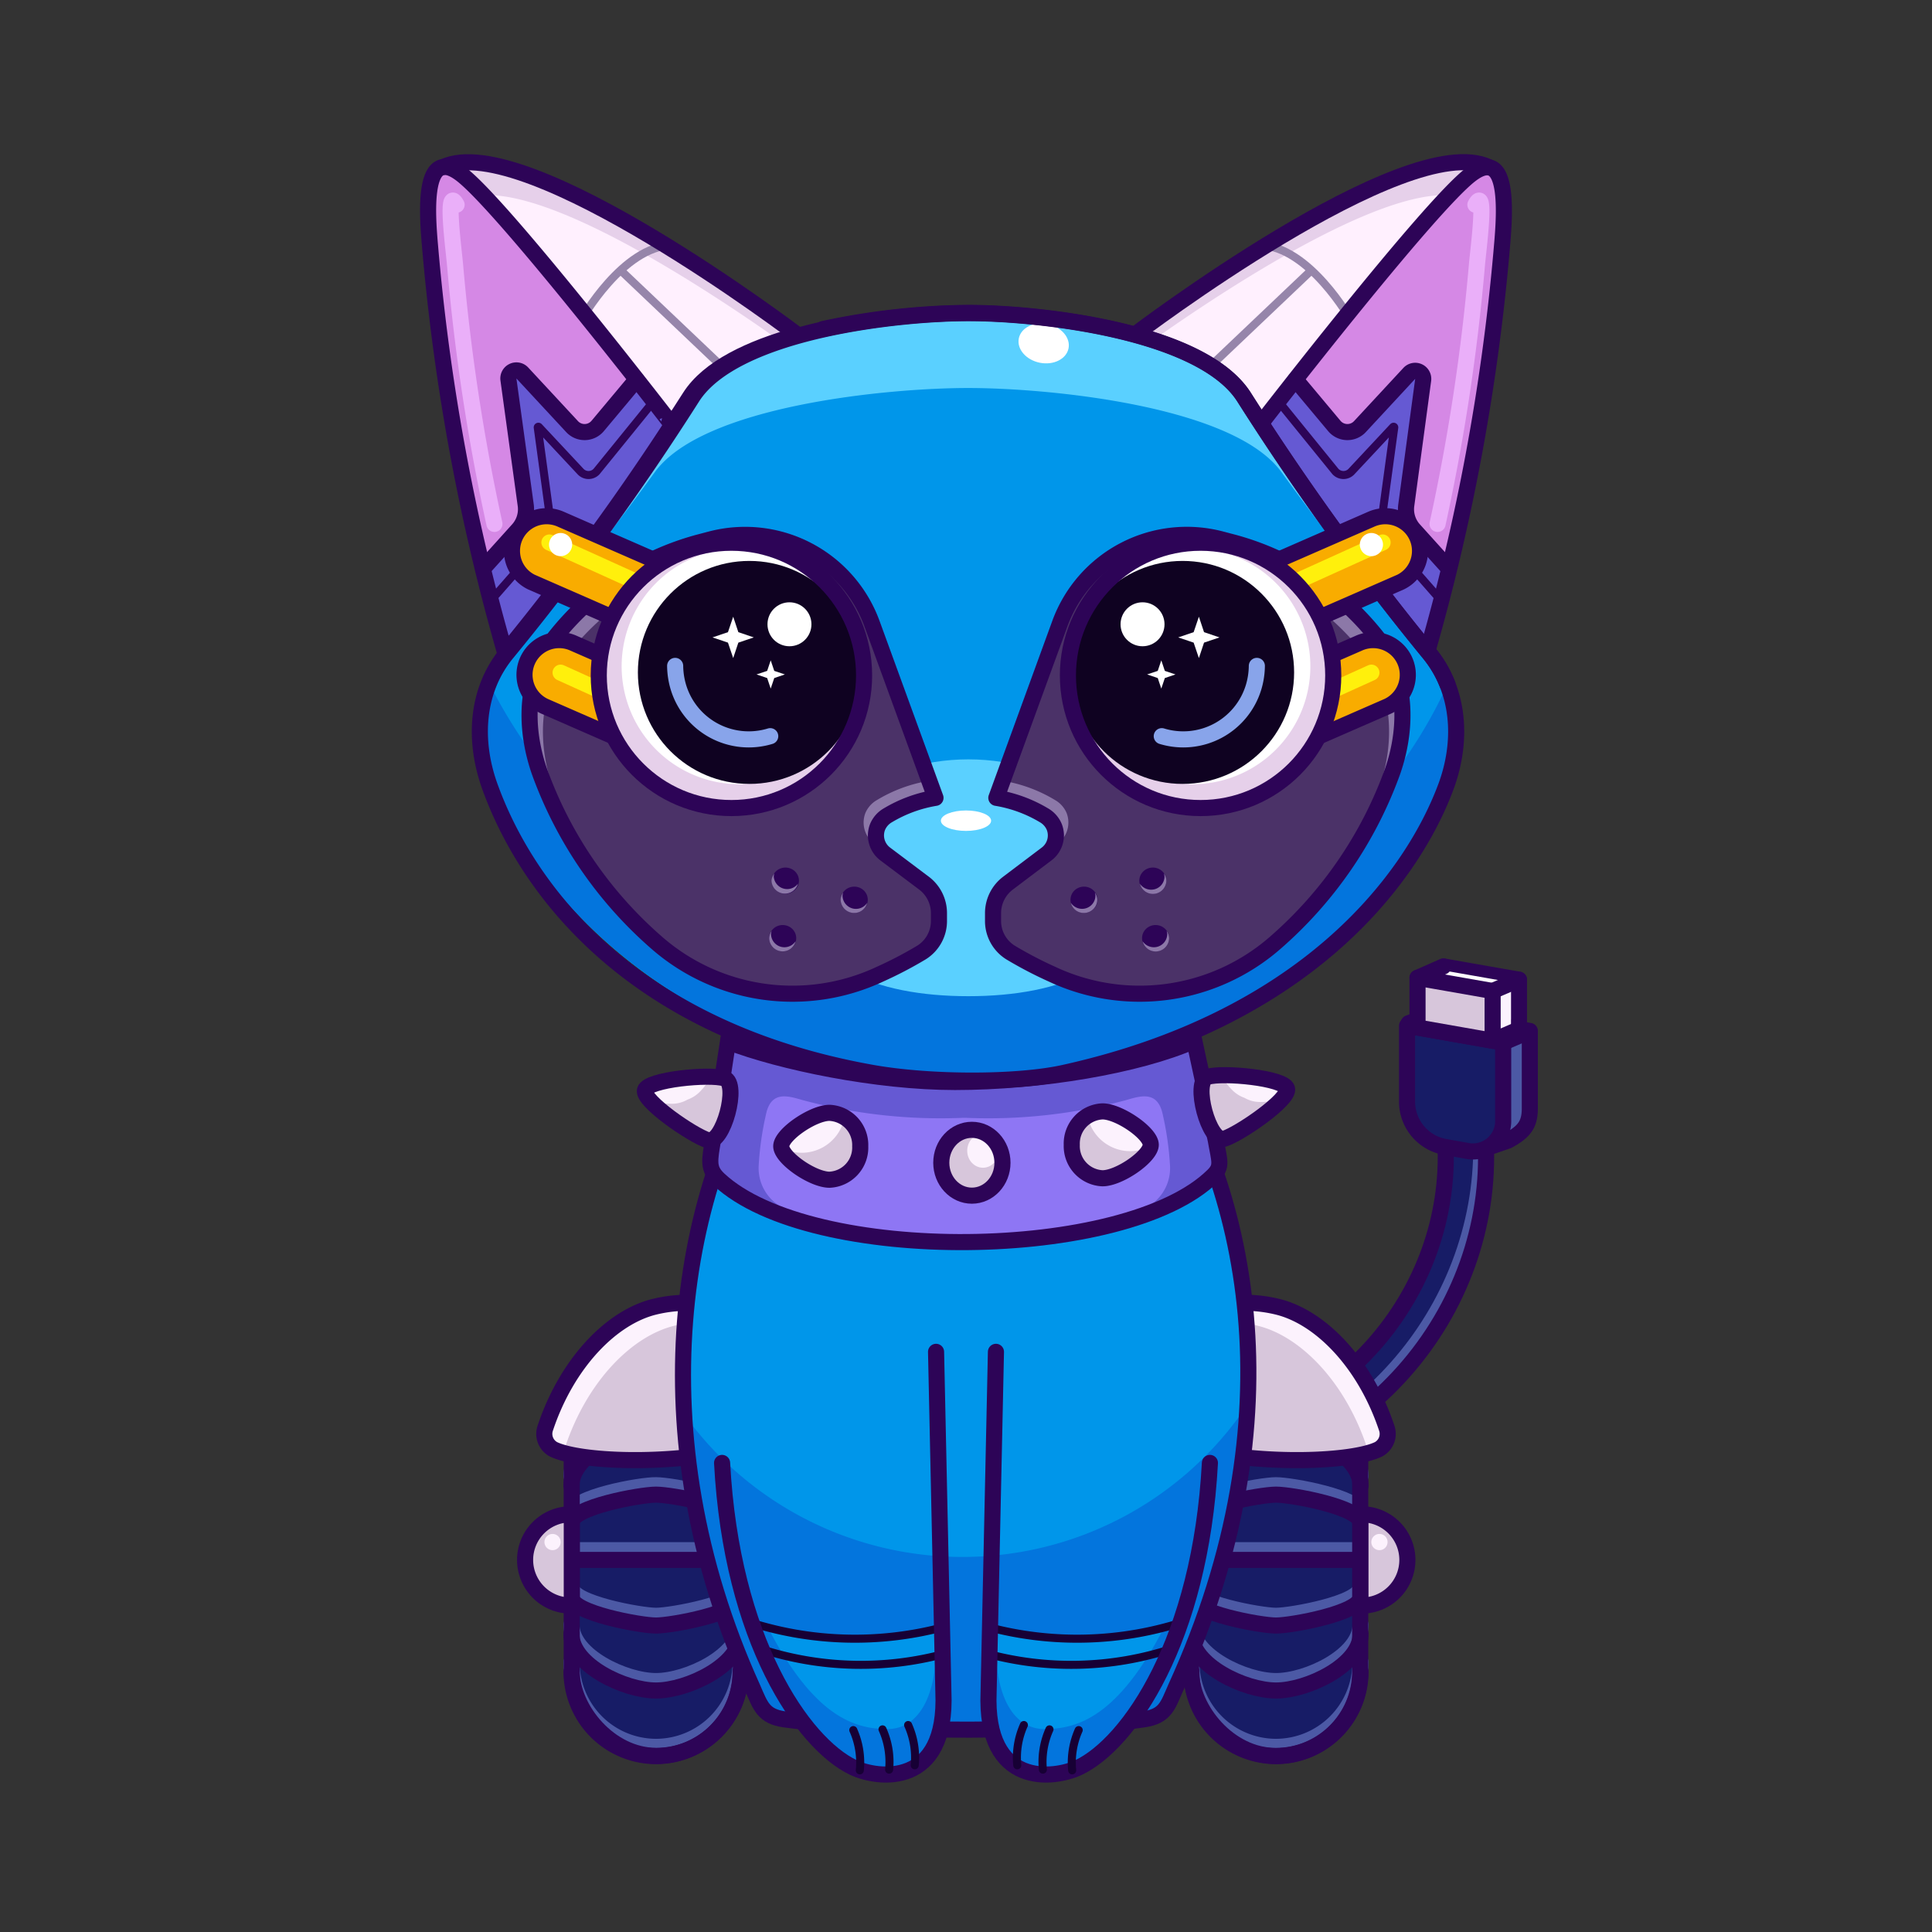 <svg xmlns="http://www.w3.org/2000/svg" viewBox="0 0 240 240">
  <rect x="0" y="0" width="240" height="240" fill="#333333" stroke="none"/>
  <svg id="tail" xmlns="http://www.w3.org/2000/svg" viewBox="0 0 240 240"><defs><style>.prefix_qWALS8tt4R_cls-1{fill:#171c66;}.prefix_qWALS8tt4R_cls-2{fill:#4c59a5;}.prefix_qWALS8tt4R_cls-3,.prefix_qWALS8tt4R_cls-5,.prefix_qWALS8tt4R_cls-7{fill:none;stroke-width:2px;}.prefix_qWALS8tt4R_cls-3,.prefix_qWALS8tt4R_cls-5{stroke:#2d0457;}.prefix_qWALS8tt4R_cls-3{stroke-miterlimit:10;}.prefix_qWALS8tt4R_cls-4{fill:#d7c6db;}.prefix_qWALS8tt4R_cls-5,.prefix_qWALS8tt4R_cls-7{stroke-linecap:round;stroke-linejoin:round;}.prefix_qWALS8tt4R_cls-6{fill:#fcf2fd;}.prefix_qWALS8tt4R_cls-7{stroke:#fefefe;}</style></defs><g id="_04" data-name="04"><path class="prefix_qWALS8tt4R_cls-1" d="M156,182.31l-1.52-4.76c18.82-6,29.36-25.84,23.5-44.18l4.76-1.53C189.46,152.82,177.47,175.46,156,182.31Z"/><path class="prefix_qWALS8tt4R_cls-2" d="M182.76,132.46l-1,.32c5.21,20.06-6.26,41.09-26.41,48.06l.67,2.09C177.47,176.07,189.46,153.44,182.76,132.46Z"/><path class="prefix_qWALS8tt4R_cls-3" d="M156,182.31l-1.52-4.76c18.82-6,29.36-25.84,23.5-44.18l4.76-1.53C189.46,152.82,177.47,175.46,156,182.31Z"/><path class="prefix_qWALS8tt4R_cls-2" d="M178.05,126,175,127.1l3.09,7.25v1.27a5.74,5.74,0,0,0,2.85,4.77l3.92,2.15,1.77-.61a6.64,6.64,0,0,0,1.58-.78,3.63,3.63,0,0,0,1.83-3.42v-9.62Z"/><polygon class="prefix_qWALS8tt4R_cls-4" points="188.69 127.87 179.36 126.23 179.36 120.06 188.69 121.7 188.69 127.87"/><path class="prefix_qWALS8tt4R_cls-5" d="M178.05,126,175,127.1l3.09,7.25v1.27a5.74,5.74,0,0,0,2.85,4.77l3.92,2.15,2.47-.85c2-1.09,2.71-2,2.71-4v-9.62Z"/><polygon class="prefix_qWALS8tt4R_cls-5" points="188.69 127.87 179.36 126.23 179.36 120.06 188.69 121.7 188.69 127.87"/><polygon class="prefix_qWALS8tt4R_cls-6" points="185.42 129.28 187.7 128.3 187.7 122.86 185.42 123.79 185.42 129.28"/><path class="prefix_qWALS8tt4R_cls-1" d="M182.11,142.94l-2.71-.48a5.73,5.73,0,0,1-4.61-5.43v-9.61l11.94,2.1v9.62A3.77,3.77,0,0,1,182.11,142.94Z"/><path class="prefix_qWALS8tt4R_cls-5" d="M182.11,142.94l-2.71-.48a5.73,5.73,0,0,1-4.61-5.43v-9.61l11.94,2.1v9.62A3.77,3.77,0,0,1,182.11,142.94Z"/><polygon class="prefix_qWALS8tt4R_cls-4" points="185.42 129.28 176.09 127.64 176.09 121.47 185.42 123.11 185.42 129.28"/><line class="prefix_qWALS8tt4R_cls-7" x1="177.28" y1="121.21" x2="186.29" y2="122.79"/><polygon class="prefix_qWALS8tt4R_cls-5" points="185.42 129.28 176.09 127.64 176.09 121.47 185.42 123.11 185.42 129.28"/><line class="prefix_qWALS8tt4R_cls-5" x1="190" y1="128.11" x2="186.73" y2="129.52"/><line class="prefix_qWALS8tt4R_cls-5" x1="185.42" y1="129.28" x2="188.69" y2="127.87"/><line class="prefix_qWALS8tt4R_cls-5" x1="185.42" y1="123.11" x2="188.69" y2="121.7"/><line class="prefix_qWALS8tt4R_cls-5" x1="176.09" y1="121.47" x2="179.29" y2="120.06"/></g></svg>
<svg id="ears" xmlns="http://www.w3.org/2000/svg" viewBox="0 0 240 240"><defs><style>.prefix_7YWlb7zNT7_cls-1{fill:#fff0fe;}.prefix_7YWlb7zNT7_cls-2{fill:#e6d0ea;}.prefix_7YWlb7zNT7_cls-3{fill:#d588e5;}.prefix_7YWlb7zNT7_cls-4{fill:#6559d3;}.prefix_7YWlb7zNT7_cls-5,.prefix_7YWlb7zNT7_cls-6,.prefix_7YWlb7zNT7_cls-7,.prefix_7YWlb7zNT7_cls-8{fill:none;}.prefix_7YWlb7zNT7_cls-5{stroke:#9685aa;stroke-miterlimit:10;}.prefix_7YWlb7zNT7_cls-6,.prefix_7YWlb7zNT7_cls-8{stroke:#2d0457;}.prefix_7YWlb7zNT7_cls-6,.prefix_7YWlb7zNT7_cls-7,.prefix_7YWlb7zNT7_cls-8{stroke-linecap:round;stroke-linejoin:round;}.prefix_7YWlb7zNT7_cls-6,.prefix_7YWlb7zNT7_cls-7{stroke-width:2px;}.prefix_7YWlb7zNT7_cls-7{stroke:#eaaff9;}</style></defs><g id="_07" data-name="07"><path class="prefix_7YWlb7zNT7_cls-1" d="M56.29,20.35A1.11,1.11,0,0,0,56,22L68.26,38.18,80.53,54.49a1.12,1.12,0,0,0,1.83,0c1.09-1.65,2.21-3.35,3.34-5.12,2.32-3.63,7.54-6.08,13.4-7.7h0S67.74,17.79,56.29,20.35Z"/><path class="prefix_7YWlb7zNT7_cls-2" d="M58.71,24.43c8.71-1.94,28.95,11.4,38.13,17.88.74-.24,1.5-.46,2.26-.68h0S67.74,17.79,56.29,20.35A1.11,1.11,0,0,0,56,22l2.28,3A1.08,1.08,0,0,1,58.71,24.43Z"/><path class="prefix_7YWlb7zNT7_cls-3" d="M83.48,53l-.17-.64S62.85,25.86,57.5,21.7,53.34,28,53.63,31.38a263.81,263.81,0,0,0,9.25,49.71A318.25,318.25,0,0,0,83.48,53Z"/><path class="prefix_7YWlb7zNT7_cls-4" d="M60.18,70.44l-.16.27c.81,3.32,1.71,6.79,2.73,10.38A318.62,318.62,0,0,0,83.34,53l-.17-.64s-1.62-2.1-4.06-5.2h0l-4.81,5.75a2.12,2.12,0,0,1-3.18.09l-6.19-6.63a1,1,0,0,0-1.72.82L65.27,62.8a3.8,3.8,0,0,1-1,3Z"/><path class="prefix_7YWlb7zNT7_cls-5" d="M72.22,39.72s5.13-9.12,11.26-9.26"/><path class="prefix_7YWlb7zNT7_cls-6" d="M99.1,41.63S65.34,16,55.08,20.74"/><path class="prefix_7YWlb7zNT7_cls-6" d="M60.18,70.44l4.14-4.59a3.8,3.8,0,0,0,1-3L63.16,47.15a1,1,0,0,1,1.72-.82L71.07,53a2.12,2.12,0,0,0,3.18-.09l4.81-5.75"/><line class="prefix_7YWlb7zNT7_cls-5" x1="77.09" y1="33.57" x2="89.49" y2="45.35"/><path class="prefix_7YWlb7zNT7_cls-6" d="M83.34,53l-.17-.64S62.72,25.86,57.37,21.7,53.21,28,53.49,31.38a264.19,264.19,0,0,0,9.26,49.71A318.62,318.62,0,0,0,83.34,53Z"/><path class="prefix_7YWlb7zNT7_cls-6" d="M99.1,41.63C93.24,43.25,88,45.7,85.7,49.33c-.79,1.24-1.58,2.45-2.36,3.63"/><path class="prefix_7YWlb7zNT7_cls-7" d="M56.72,25.43c-1.45-2.61-.36,5.5-.19,7.48a251.94,251.94,0,0,0,4.89,32.17"/><path class="prefix_7YWlb7zNT7_cls-8" d="M61,74.58l6.79-7.74a2.44,2.44,0,0,0,.61-2L66.8,53.1a.08.08,0,0,1,.14-.06l5.17,5.53a1.36,1.36,0,0,0,2,0l7.07-8.71"/><path class="prefix_7YWlb7zNT7_cls-1" d="M183.71,20.35A1.11,1.11,0,0,1,184,22L171.74,38.18,159.47,54.49a1.12,1.12,0,0,1-1.83,0c-1.09-1.65-2.21-3.35-3.34-5.12-2.32-3.63-7.54-6.08-13.4-7.7h0S172.26,17.79,183.71,20.35Z"/><path class="prefix_7YWlb7zNT7_cls-2" d="M181.29,24.43c-8.71-1.94-28.95,11.4-38.13,17.88-.74-.24-1.5-.46-2.26-.68h0s31.36-23.84,42.81-21.28A1.11,1.11,0,0,1,184,22l-2.28,3A1.08,1.08,0,0,0,181.29,24.43Z"/><path class="prefix_7YWlb7zNT7_cls-3" d="M156.52,53l.17-.64S177.15,25.86,182.5,21.7s4.16,6.32,3.87,9.68a263.81,263.81,0,0,1-9.25,49.71A318.25,318.25,0,0,1,156.52,53Z"/><path class="prefix_7YWlb7zNT7_cls-4" d="M179.82,70.44l.16.27c-.81,3.32-1.71,6.79-2.73,10.38A318.62,318.62,0,0,1,156.66,53l.17-.64s1.62-2.1,4.06-5.2h.05l4.81,5.75a2.12,2.12,0,0,0,3.18.09l6.19-6.63a1,1,0,0,1,1.72.82L174.73,62.8a3.8,3.8,0,0,0,1,3Z"/><path class="prefix_7YWlb7zNT7_cls-5" d="M167.78,39.72s-5.13-9.12-11.26-9.26"/><path class="prefix_7YWlb7zNT7_cls-6" d="M140.9,41.63s33.76-25.67,44-20.89"/><path class="prefix_7YWlb7zNT7_cls-6" d="M179.82,70.44l-4.14-4.59a3.8,3.8,0,0,1-1-3l2.11-15.65a1,1,0,0,0-1.72-.82L168.93,53a2.12,2.12,0,0,1-3.18-.09l-4.81-5.75"/><line class="prefix_7YWlb7zNT7_cls-5" x1="162.91" y1="33.57" x2="150.51" y2="45.35"/><path class="prefix_7YWlb7zNT7_cls-6" d="M156.66,53l.17-.64s20.45-26.46,25.8-30.62,4.16,6.32,3.88,9.68a264.19,264.19,0,0,1-9.26,49.71A318.62,318.62,0,0,1,156.66,53Z"/><path class="prefix_7YWlb7zNT7_cls-6" d="M140.9,41.63c5.86,1.62,11.08,4.07,13.4,7.7.79,1.24,1.58,2.45,2.36,3.63"/><path class="prefix_7YWlb7zNT7_cls-7" d="M183.28,25.43c1.45-2.61.36,5.5.19,7.48a251.94,251.94,0,0,1-4.89,32.17"/><path class="prefix_7YWlb7zNT7_cls-8" d="M179,74.58l-6.79-7.74a2.44,2.44,0,0,1-.61-2L173.2,53.1a.08.08,0,0,0-.14-.06l-5.17,5.53a1.36,1.36,0,0,1-2,0l-7.07-8.71"/></g></svg>
<svg id="legs" xmlns="http://www.w3.org/2000/svg" viewBox="0 0 240 240"><defs><style>.prefix_gggLeTwkla_cls-1{fill:#171c66;}.prefix_gggLeTwkla_cls-2,.prefix_gggLeTwkla_cls-3{fill:none;stroke-linecap:round;stroke-linejoin:round;stroke-width:2px;}.prefix_gggLeTwkla_cls-2{stroke:#4c59a5;}.prefix_gggLeTwkla_cls-3{stroke:#2d0457;}.prefix_gggLeTwkla_cls-4{fill:#d7c6db;}.prefix_gggLeTwkla_cls-5{fill:#fcf2fd;}</style></defs><g id="_04" data-name="04"><rect class="prefix_gggLeTwkla_cls-1" x="147.96" y="169.44" width="21.01" height="48.69" rx="10.5"/><line class="prefix_gggLeTwkla_cls-2" x1="147.96" y1="192.57" x2="168.97" y2="192.57"/><path class="prefix_gggLeTwkla_cls-2" d="M148,188c0-1.93,8.58-3.5,10.51-3.5h0c1.93,0,10.5,1.57,10.5,3.5"/><path class="prefix_gggLeTwkla_cls-2" d="M148,183.35c0-3.87,6.64-7,10.51-7h0c3.87,0,10.5,3.13,10.5,7"/><path class="prefix_gggLeTwkla_cls-2" d="M148,178.74a10.51,10.51,0,0,1,10.51-10.51h0A10.5,10.5,0,0,1,169,178.74"/><path class="prefix_gggLeTwkla_cls-2" d="M148,197.22c0,1.93,8.58,3.5,10.51,3.5h0c1.93,0,10.5-1.57,10.5-3.5"/><path class="prefix_gggLeTwkla_cls-2" d="M148,201.83c0,3.87,6.64,7,10.51,7h0c3.87,0,10.5-3.13,10.5-7"/><path class="prefix_gggLeTwkla_cls-2" d="M148,206.44A10.52,10.52,0,0,0,158.47,217h0A10.51,10.51,0,0,0,169,206.44"/><rect class="prefix_gggLeTwkla_cls-3" x="147.96" y="169.44" width="21.01" height="48.69" rx="10.5"/><line class="prefix_gggLeTwkla_cls-3" x1="147.96" y1="193.78" x2="168.97" y2="193.78"/><path class="prefix_gggLeTwkla_cls-3" d="M148,189.17c0-1.94,8.58-3.5,10.51-3.5h0c1.93,0,10.5,1.56,10.5,3.5"/><path class="prefix_gggLeTwkla_cls-3" d="M148,184.55c0-3.86,6.64-7,10.51-7h0c3.87,0,10.5,3.14,10.5,7"/><path class="prefix_gggLeTwkla_cls-3" d="M148,179.94a10.51,10.51,0,0,1,10.51-10.5h0a10.5,10.5,0,0,1,10.5,10.5"/><path class="prefix_gggLeTwkla_cls-3" d="M148,198.42c0,1.94,8.58,3.51,10.51,3.51h0c1.93,0,10.5-1.57,10.5-3.51"/><path class="prefix_gggLeTwkla_cls-3" d="M148,203c0,3.86,6.64,7,10.51,7h0c3.87,0,10.5-3.14,10.5-7"/><path class="prefix_gggLeTwkla_cls-3" d="M148,207.65a10.51,10.51,0,0,0,10.51,10.5h0a10.5,10.5,0,0,0,10.5-10.5"/><path class="prefix_gggLeTwkla_cls-4" d="M153.15,161.89a17.48,17.48,0,0,1,5.52.43c5.31,1.28,10.87,6.92,13.59,15.07a2.18,2.18,0,0,1-1,2.64c-3.13,1.54-14.12,2.89-23.31.72C136.16,178,153.15,161.89,153.15,161.89Z"/><path class="prefix_gggLeTwkla_cls-5" d="M172.26,177.39c-2.72-8.15-8.28-13.79-13.59-15.07a17.48,17.48,0,0,0-5.52-.43,29.52,29.52,0,0,0-1.86,2.33,17.38,17.38,0,0,1,4.91.46c5.31,1.28,10.87,6.92,13.59,15.07a2.32,2.32,0,0,1,.11.9c.52-.22,1-.43,1.37-.62A2.18,2.18,0,0,0,172.26,177.39Z"/><path class="prefix_gggLeTwkla_cls-3" d="M153.15,161.89a17.48,17.48,0,0,1,5.52.43c5.31,1.28,10.87,6.92,13.59,15.07a2.18,2.18,0,0,1-1,2.64c-3.13,1.54-14.12,2.08-23.31-.09C136.16,177.15,153.15,161.89,153.15,161.89Z"/><path class="prefix_gggLeTwkla_cls-4" d="M169,188.11h.16a5.67,5.67,0,0,1,5.67,5.67v0a5.67,5.67,0,0,1-5.67,5.67H169a0,0,0,0,1,0,0V188.11A0,0,0,0,1,169,188.11Z"/><path class="prefix_gggLeTwkla_cls-3" d="M169,188.11h.16a5.67,5.67,0,0,1,5.67,5.67v0a5.67,5.67,0,0,1-5.67,5.67H169a0,0,0,0,1,0,0V188.11A0,0,0,0,1,169,188.11Z"/><circle class="prefix_gggLeTwkla_cls-5" cx="171.36" cy="191.56" r="1.01"/><rect class="prefix_gggLeTwkla_cls-1" x="71.03" y="169.44" width="21.01" height="48.69" rx="10.5" transform="translate(163.06 387.56) rotate(-180)"/><line class="prefix_gggLeTwkla_cls-2" x1="92.04" y1="192.57" x2="71.03" y2="192.57"/><path class="prefix_gggLeTwkla_cls-2" d="M92,188c0-1.93-8.58-3.5-10.51-3.5h0C79.6,184.46,71,186,71,188"/><path class="prefix_gggLeTwkla_cls-2" d="M92,183.35c0-3.87-6.64-7-10.51-7h0c-3.87,0-10.5,3.13-10.5,7"/><path class="prefix_gggLeTwkla_cls-2" d="M92,178.74a10.51,10.51,0,0,0-10.51-10.51h0A10.5,10.5,0,0,0,71,178.74"/><path class="prefix_gggLeTwkla_cls-2" d="M92,197.22c0,1.93-8.58,3.5-10.51,3.5h0c-1.93,0-10.5-1.57-10.5-3.5"/><path class="prefix_gggLeTwkla_cls-2" d="M92,201.83c0,3.87-6.64,7-10.51,7h0c-3.87,0-10.5-3.13-10.5-7"/><path class="prefix_gggLeTwkla_cls-2" d="M92,206.44A10.52,10.52,0,0,1,81.53,217h0A10.51,10.51,0,0,1,71,206.44"/><rect class="prefix_gggLeTwkla_cls-3" x="71.03" y="169.44" width="21.01" height="48.69" rx="10.5" transform="translate(163.06 387.56) rotate(-180)"/><line class="prefix_gggLeTwkla_cls-3" x1="92.04" y1="193.78" x2="71.03" y2="193.78"/><path class="prefix_gggLeTwkla_cls-3" d="M92,189.17c0-1.94-8.58-3.5-10.51-3.5h0c-1.93,0-10.5,1.56-10.5,3.5"/><path class="prefix_gggLeTwkla_cls-3" d="M92,184.55c0-3.86-6.64-7-10.51-7h0c-3.87,0-10.5,3.14-10.5,7"/><path class="prefix_gggLeTwkla_cls-3" d="M92,179.94a10.51,10.51,0,0,0-10.51-10.5h0A10.5,10.5,0,0,0,71,179.94"/><path class="prefix_gggLeTwkla_cls-3" d="M92,198.42c0,1.94-8.58,3.51-10.51,3.51h0c-1.93,0-10.5-1.57-10.5-3.51"/><path class="prefix_gggLeTwkla_cls-3" d="M92,203c0,3.86-6.64,7-10.51,7h0c-3.87,0-10.5-3.14-10.5-7"/><path class="prefix_gggLeTwkla_cls-3" d="M92,207.65a10.51,10.51,0,0,1-10.51,10.5h0A10.5,10.5,0,0,1,71,207.65"/><path class="prefix_gggLeTwkla_cls-4" d="M86.85,161.89a17.48,17.48,0,0,0-5.52.43c-5.31,1.28-10.87,6.92-13.59,15.07a2.18,2.18,0,0,0,1,2.64c3.13,1.54,14.12,2.89,23.31.72C103.84,178,86.85,161.89,86.85,161.89Z"/><path class="prefix_gggLeTwkla_cls-5" d="M67.74,177.39c2.72-8.15,8.28-13.79,13.59-15.07a17.48,17.48,0,0,1,5.52-.43,29.52,29.52,0,0,1,1.86,2.33,17.38,17.38,0,0,0-4.91.46c-5.31,1.28-10.87,6.92-13.59,15.07a2.32,2.32,0,0,0-.11.9c-.52-.22-1-.43-1.37-.62A2.18,2.18,0,0,1,67.74,177.39Z"/><path class="prefix_gggLeTwkla_cls-3" d="M86.85,161.89a17.48,17.48,0,0,0-5.52.43c-5.31,1.28-10.87,6.92-13.59,15.07a2.18,2.18,0,0,0,1,2.64c3.13,1.54,14.12,2.08,23.31-.09C103.84,177.15,86.85,161.89,86.85,161.89Z"/><path class="prefix_gggLeTwkla_cls-4" d="M65.2,188.11h.16A5.67,5.67,0,0,1,71,193.78v0a5.67,5.67,0,0,1-5.67,5.67H65.2a0,0,0,0,1,0,0V188.11A0,0,0,0,1,65.2,188.11Z" transform="translate(136.23 387.56) rotate(180)"/><path class="prefix_gggLeTwkla_cls-3" d="M65.2,188.11h.16A5.67,5.67,0,0,1,71,193.78v0a5.67,5.67,0,0,1-5.67,5.67H65.2a0,0,0,0,1,0,0V188.11A0,0,0,0,1,65.2,188.11Z" transform="translate(136.23 387.56) rotate(180)"/><circle class="prefix_gggLeTwkla_cls-5" cx="68.64" cy="191.56" r="1.01"/></g></svg>
<svg id="body" xmlns="http://www.w3.org/2000/svg" viewBox="0 0 240 240"><defs><style>.prefix_jZ-3zMh9Ij_cls-1{fill:#0096ea;}.prefix_jZ-3zMh9Ij_cls-2{fill:#0375dd;}.prefix_jZ-3zMh9Ij_cls-3{fill:none;stroke:#2d0457;stroke-linecap:round;stroke-linejoin:round;stroke-width:2px;}</style></defs><g id="_01" data-name="01"><path class="prefix_jZ-3zMh9Ij_cls-1" d="M97.45,128.28c-12,17.69-17.3,44.53-5.5,77.82.83,2.34,1.64,6.49,4.27,6.86,12.8,1.78,36.29,1.6,47.17,0,2.63-.39,3.37-2.81,4.2-5.16,11.86-33.45,6.55-62.11-5.61-79.78"/><path class="prefix_jZ-3zMh9Ij_cls-2" d="M119.56,193.41A42.57,42.57,0,0,1,85.3,176.14a111.33,111.33,0,0,0,6.44,30.23c.83,2.35,1.63,6.49,4.26,6.86,12.8,1.79,36.29,1.61,47.18,0,2.63-.39,3.36-2.81,4.19-5.15A112.41,112.41,0,0,0,153.91,176,42.57,42.57,0,0,1,119.56,193.41Z"/><path class="prefix_jZ-3zMh9Ij_cls-3" d="M96.79,129.23c-12.39,17.69-17.69,48.7-3.31,80.43,1,2.28,1.34,3.56,4,3.93,13.18,1.79,33.36,1.61,44.57,0,2.7-.39,3-1.66,4-3.93,15.38-33.64,9-63-3.49-80.69"/></g></svg>
<svg id="hands" xmlns="http://www.w3.org/2000/svg" viewBox="0 0 240 240"><defs><style>.prefix_j6xqODbPhf_cls-1{fill:#0096ea;}.prefix_j6xqODbPhf_cls-2{fill:#0375dd;}.prefix_j6xqODbPhf_cls-3,.prefix_j6xqODbPhf_cls-4{fill:none;stroke-linecap:round;stroke-linejoin:round;}.prefix_j6xqODbPhf_cls-3{stroke:#170035;}.prefix_j6xqODbPhf_cls-4{stroke:#2d0457;stroke-width:2px;}</style></defs><g id="_01" data-name="01"><path class="prefix_j6xqODbPhf_cls-1" d="M146,202.67c-6.67,15.53-12.63,17.3-17,17.3s-7.08-5.45-5.72-15.53c.64-4.7-.84-.73,9-.54C146.26,204.17,147.86,198.32,146,202.67Z"/><path class="prefix_j6xqODbPhf_cls-2" d="M144.75,201.9c-5.84,11.46-11,12.89-15,12.89s-6.52-4.42-6-12.63c-.36,0-.3.51-.54,2.28C121.88,214.52,124.56,220,129,220s10.36-1.77,17-17.3C147,200.38,147,200.92,144.75,201.9Z"/><path class="prefix_j6xqODbPhf_cls-3" d="M122.59,205.42a40.11,40.11,0,0,0,22.94-.59"/><path class="prefix_j6xqODbPhf_cls-3" d="M122.58,202.07a42.84,42.84,0,0,0,24.52-.62"/><path class="prefix_j6xqODbPhf_cls-4" d="M123.72,167.93l-.91,42.23c-.52,12,8.16,10.85,11.19,9.4,6.27-3,15.12-15.8,16.3-37.83"/><path class="prefix_j6xqODbPhf_cls-3" d="M126.37,219.29a9.88,9.88,0,0,1,.82-5"/><path class="prefix_j6xqODbPhf_cls-3" d="M129.55,219.83a9.88,9.88,0,0,1,.82-5"/><path class="prefix_j6xqODbPhf_cls-3" d="M133.19,219.92a9.89,9.89,0,0,1,.81-5"/><path class="prefix_j6xqODbPhf_cls-1" d="M94,202.67c6.67,15.53,12.63,17.3,17,17.3s7.08-5.45,5.72-15.53c-.64-4.7.84-.73-9-.54C93.74,204.17,92.14,198.32,94,202.67Z"/><path class="prefix_j6xqODbPhf_cls-2" d="M95.25,201.9c5.84,11.46,11,12.89,15,12.89s6.52-4.42,6-12.63c.36,0,.3.51.54,2.28C118.12,214.52,115.44,220,111,220s-10.36-1.77-17-17.3C93,200.38,93,200.92,95.25,201.9Z"/><path class="prefix_j6xqODbPhf_cls-3" d="M117.41,205.42a40.11,40.11,0,0,1-22.94-.59"/><path class="prefix_j6xqODbPhf_cls-3" d="M117.42,202.07a42.84,42.84,0,0,1-24.52-.62"/><path class="prefix_j6xqODbPhf_cls-4" d="M116.28,167.93l.91,42.23c.52,12-8.16,10.85-11.19,9.4-6.27-3-15.12-15.8-16.3-37.83"/><path class="prefix_j6xqODbPhf_cls-3" d="M113.63,219.29a9.88,9.88,0,0,0-.82-5"/><path class="prefix_j6xqODbPhf_cls-3" d="M110.45,219.83a9.88,9.88,0,0,0-.82-5"/><path class="prefix_j6xqODbPhf_cls-3" d="M106.81,219.92a9.89,9.89,0,0,0-.81-5"/></g></svg>
<svg id="necklace" xmlns="http://www.w3.org/2000/svg" viewBox="0 0 240 240"><defs><style>.prefix_wzEmcsgihl_cls-1{fill:#ff3776;}.prefix_wzEmcsgihl_cls-2{fill:#8e76f4;}.prefix_wzEmcsgihl_cls-3{fill:#6559d3;}.prefix_wzEmcsgihl_cls-4{fill:none;stroke:#2d0457;stroke-miterlimit:10;stroke-width:2px;}.prefix_wzEmcsgihl_cls-5{fill:#fcf2fd;}.prefix_wzEmcsgihl_cls-6{fill:#d7c6db;}</style></defs><g id="_03" data-name="03"><path class="prefix_wzEmcsgihl_cls-1" d="M148.67,130.84a144,144,0,0,1-30,3.57c-9.73,0-21.63-2.55-28.37-4L88.6,141.44a4.4,4.4,0,0,0,.71,5.08c4.16,4.44,16.24,7.65,30.49,7.65,14.75,0,27.16-3.43,30.89-8.12a4,4,0,0,0,.33-4.45Z"/><path class="prefix_wzEmcsgihl_cls-2" d="M148.67,130.84a144,144,0,0,1-30,3.57c-9.73,0-21.63-2.55-28.37-4L88.6,141.44a4.4,4.4,0,0,0,.71,5.08c4.16,4.44,16.24,7.65,30.49,7.65,14.75,0,27.16-3.43,30.89-8.12a4,4,0,0,0,.33-4.45Z"/><path class="prefix_wzEmcsgihl_cls-3" d="M150.71,142.46l-1.77-11.34c.36-.49-1.32-1-2.44-.71s-5.45,1.92-6.74,2c0,0,.06.16.13.33A117.56,117.56,0,0,1,124,134.25v0c-1.38.05-2.79.07-4.21.08s-2.84,0-4.22-.08v0a117.56,117.56,0,0,1-15.94-1.48c.07-.17.12-.29.13-.33-1.29-.11-5.54-1.9-6.74-2s-2.8.22-2.43.71l-1.08,10.61a4.23,4.23,0,0,0,1.24,5.16,17.72,17.72,0,0,0,5.21,2.78l.93.13a5.53,5.53,0,0,1-2.64-5.09,38.22,38.22,0,0,1,.89-6.25c.65-3.24,3.05-2.24,4.72-1.79a66,66,0,0,0,19.76,2.16h.35a66,66,0,0,0,19.76-2.16c1.67-.45,4.07-1.45,4.72,1.79a38.22,38.22,0,0,1,.89,6.25,5.53,5.53,0,0,1-2.64,5.09l.93-.13a17.72,17.72,0,0,0,5.21-2.78C150.43,145.5,151.52,144.24,150.71,142.46Z"/><path class="prefix_wzEmcsgihl_cls-4" d="M150.69,146.05c1.19-1.17.79-1.78.33-4.45l-2.66-12.31c-7,3.09-19.17,5.12-29.73,5.12-9.73,0-21.67-2.48-28.2-5L88.6,141.44c-.45,2.69-.73,3.74.71,5.08C100.74,157.17,139.83,156.76,150.69,146.05Z"/><path class="prefix_wzEmcsgihl_cls-5" d="M106.86,142.39a4,4,0,0,1-3.81,4.16c-2.1,0-6-2.72-6-4.16s3.94-4.15,6-4.15A4,4,0,0,1,106.86,142.39Z"/><path class="prefix_wzEmcsgihl_cls-6" d="M104.91,138.79A5.41,5.41,0,0,1,97,142.54c.24,1.47,4,4,6,4a4,4,0,0,0,3.81-4.16A4.22,4.22,0,0,0,104.91,138.79Z"/><path class="prefix_wzEmcsgihl_cls-4" d="M106.86,142.39a4,4,0,0,1-3.81,4.16c-2.1,0-6-2.72-6-4.16s3.94-4.15,6-4.15A4,4,0,0,1,106.86,142.39Z"/><path class="prefix_wzEmcsgihl_cls-5" d="M87.92,141.64c-1.9-.6-8.16-4.89-7.8-6.21s8-2.07,9.88-1.47S89.82,142.24,87.92,141.64Z"/><path class="prefix_wzEmcsgihl_cls-6" d="M90,134a7.4,7.4,0,0,0-1.85-.21,4.29,4.29,0,0,1-1,1.6,4.11,4.11,0,0,1-1.75,1.21,3.85,3.85,0,0,1-2.1.51h-.09a5.21,5.21,0,0,1-2.76-.8l0,0c1.22,1.76,5.92,4.9,7.52,5.4C89.82,142.24,91.9,134.55,90,134Z"/><path class="prefix_wzEmcsgihl_cls-4" d="M87.92,141.64c-1.9-.6-8.16-4.89-7.8-6.21s8-2.07,9.88-1.47S89.82,142.24,87.92,141.64Z"/><path class="prefix_wzEmcsgihl_cls-5" d="M133.14,142.21a4,4,0,0,0,3.81,4.16c2.1,0,6-2.72,6-4.16s-3.94-4.15-6-4.15A4,4,0,0,0,133.14,142.21Z"/><path class="prefix_wzEmcsgihl_cls-6" d="M135.09,138.6a5.41,5.41,0,0,0,7.87,3.76c-.24,1.47-4,4-6,4a4,4,0,0,1-3.81-4.16A4.25,4.25,0,0,1,135.09,138.6Z"/><path class="prefix_wzEmcsgihl_cls-4" d="M133.14,142.21a4,4,0,0,0,3.81,4.16c2.1,0,6-2.72,6-4.16s-3.94-4.15-6-4.15A4,4,0,0,0,133.14,142.21Z"/><path class="prefix_wzEmcsgihl_cls-5" d="M152.08,141.46c1.9-.6,8.16-4.89,7.8-6.22s-8-2.06-9.88-1.47S150.18,142.05,152.08,141.46Z"/><path class="prefix_wzEmcsgihl_cls-6" d="M150,133.77a8,8,0,0,1,1.85-.2,4.37,4.37,0,0,0,1,1.6,4.11,4.11,0,0,0,1.75,1.21,3.85,3.85,0,0,0,2.1.51h.09a5.14,5.14,0,0,0,2.76-.81l0,0c-1.22,1.76-5.92,4.89-7.52,5.4C150.18,142.05,148.1,134.37,150,133.77Z"/><path class="prefix_wzEmcsgihl_cls-4" d="M152.08,141.46c1.9-.6,8.16-4.89,7.8-6.22s-8-2.06-9.88-1.47S150.18,142.05,152.08,141.46Z"/><ellipse class="prefix_wzEmcsgihl_cls-6" cx="120.73" cy="144.44" rx="3.34" ry="3.59"/><ellipse class="prefix_wzEmcsgihl_cls-5" cx="122.11" cy="142.95" rx="1.96" ry="2.11"/><ellipse class="prefix_wzEmcsgihl_cls-4" cx="120.73" cy="144.44" rx="3.8" ry="4.09"/></g></svg>
<svg id="head" xmlns="http://www.w3.org/2000/svg" viewBox="0 0 240 240"><defs><style>.prefix_pfh8IMMCDC_cls-1{fill:#0096ea;}.prefix_pfh8IMMCDC_cls-2{fill:#0375dd;}.prefix_pfh8IMMCDC_cls-3{fill:#5ad0ff;}.prefix_pfh8IMMCDC_cls-4{fill:#fff;}.prefix_pfh8IMMCDC_cls-5{fill:none;stroke:#2d0457;stroke-linecap:round;stroke-linejoin:round;stroke-width:2px;}</style></defs><g id="_01" data-name="01"><path class="prefix_pfh8IMMCDC_cls-1" d="M177.9,82.38a3.45,3.45,0,0,1-.77-1.72,327.5,327.5,0,0,1-22.6-31.33c-5.27-8.24-25.48-10.44-34.27-10.43S91.27,41.09,86,49.33A326.87,326.87,0,0,1,63.58,80.44c-1.61,4.3-4.14,5.23-4.47,9.8,0,.28,1.7,4.08,1.72,4.36.55,2.22,1.19,4.43,1.86,6.62,6.13,11.13,19,26,45.66,32.05a55.67,55.67,0,0,0,23.83,0c29.52-6.77,42.2-24.27,47.44-35.55C180.73,92.37,181.29,86.45,177.9,82.38Z"/><path class="prefix_pfh8IMMCDC_cls-2" d="M179.62,85.42c-5.23,11.28-17.9,28.8-47.44,35.57a55.67,55.67,0,0,1-23.83,0c-28.17-6.46-41.94-24.88-47.61-36.16-.46,2.22-1.46,3.13-1.63,5.41,0,.27,1.7,4.09,1.72,4.35.55,2.23,1.19,4.44,1.86,6.64,6.13,11.12,19,25.94,45.66,32a55.67,55.67,0,0,0,23.83,0c29.52-6.77,42.2-24.27,47.44-35.55C180.47,93.58,181,89.11,179.62,85.42Z"/><path class="prefix_pfh8IMMCDC_cls-3" d="M174.89,77.9a335.92,335.92,0,0,1-20.36-28.57c-5.27-8.24-25.48-10.44-34.27-10.43S91.27,41.09,86,49.33C78.26,61.4,71.36,70.69,66.28,77.1c-.28.64-.57,1.27-.86,1.91,4.67-5.55,10.1-12.35,15.94-20.38,6-8.24,28.92-10.43,38.9-10.43s32.92,2.19,38.91,10.43,11.35,14.94,16.05,20.51C175.1,78.73,175,78.31,174.89,77.9Z"/><ellipse class="prefix_pfh8IMMCDC_cls-4" cx="129.64" cy="42.65" rx="2.45" ry="3.15" transform="translate(62.34 161.38) rotate(-78.66)"/><path class="prefix_pfh8IMMCDC_cls-5" d="M132.18,133.27c29.61-6.55,43-23.58,47.46-35.6,2.08-5.67,1.7-11.93-2.16-16.58a326.53,326.53,0,0,1-22.95-31.76c-5.27-8.24-25.48-10.44-34.27-10.43S91.27,41.09,86,49.33A324.81,324.81,0,0,1,63,81.09c-3.85,4.65-4.2,10.89-2.16,16.58,4.63,12.87,17.61,30.26,47.47,35.6C115.56,134.56,126.35,134.56,132.18,133.27Z"/><path class="prefix_pfh8IMMCDC_cls-3" d="M141.29,110.83c0,9.11-9.41,12.92-21,12.92s-21-3.81-21-12.92,9.41-16.5,21-16.5S141.29,101.72,141.29,110.83Z"/><path class="prefix_pfh8IMMCDC_cls-5" d="M179.81,85a14.41,14.41,0,0,0-2.33-3.94,326.53,326.53,0,0,1-22.95-31.76c-5.27-8.24-25.48-10.44-34.27-10.43a88.6,88.6,0,0,0-18,2"/></g></svg>
<svg id="mask" xmlns="http://www.w3.org/2000/svg" viewBox="0 0 240 240"><defs><style>.prefix_NAhCMw8GLv_cls-1{fill:#4b3268;}.prefix_NAhCMw8GLv_cls-2{fill:#8c78a8;}.prefix_NAhCMw8GLv_cls-3{fill:#4c59a5;}.prefix_NAhCMw8GLv_cls-4{fill:none;stroke:#2d0457;stroke-linecap:round;stroke-linejoin:round;stroke-width:2px;}.prefix_NAhCMw8GLv_cls-5{fill:#fff;}.prefix_NAhCMw8GLv_cls-6{fill:#2d0457;}</style></defs><g id="_04" data-name="04"><path class="prefix_NAhCMw8GLv_cls-1" d="M114.8,109.72,110,106.11a2.89,2.89,0,0,1-1-3.35,3,3,0,0,1,1.31-1.49,16.85,16.85,0,0,1,5.9-2.16l-7.89-21.64A16.78,16.78,0,0,0,88.28,67l-1.41.37A34.06,34.06,0,0,0,69.16,78.89C65.3,83.63,65,90,67,95.8a51.22,51.22,0,0,0,14.6,21.33A25.61,25.61,0,0,0,109.35,121a49.42,49.42,0,0,0,5.11-2.67,4.61,4.61,0,0,0,2.18-4v-.94A4.67,4.67,0,0,0,114.8,109.72Z"/><path class="prefix_NAhCMw8GLv_cls-2" d="M115.38,97a18.23,18.23,0,0,0-6.45,2.39A3.36,3.36,0,0,0,107.5,101a3.27,3.27,0,0,0,.38,3.06,3.19,3.19,0,0,1,1.63-3,18.58,18.58,0,0,1,6.5-2.41Z"/><path class="prefix_NAhCMw8GLv_cls-3" d="M111.68,108.15l4.58,3.46a4.65,4.65,0,0,0-1.46-1.89l-4.16-3.14A2.85,2.85,0,0,0,111.68,108.15Z"/><path class="prefix_NAhCMw8GLv_cls-2" d="M68.66,97.84c-2-5.8-1.7-12.17,2.16-16.91A34.08,34.08,0,0,1,88.53,69.42L90,69a16.78,16.78,0,0,1,16.48,4.65A16.79,16.79,0,0,0,88.28,67l-1.41.37A34.06,34.06,0,0,0,69.16,78.89C65.3,83.63,65,90,67,95.8a50.58,50.58,0,0,0,9.37,16.06A50.31,50.31,0,0,1,68.66,97.84Z"/><path class="prefix_NAhCMw8GLv_cls-4" d="M114.8,109.72,110,106.11a2.89,2.89,0,0,1-1-3.35,3,3,0,0,1,1.31-1.49,16.85,16.85,0,0,1,5.9-2.16l-7.89-21.64A16.78,16.78,0,0,0,88.28,67l-1.41.37A34.06,34.06,0,0,0,69.16,78.89C65.3,83.63,65,90,67,95.8a51.22,51.22,0,0,0,14.6,21.33A25.61,25.61,0,0,0,109.35,121a49.42,49.42,0,0,0,5.11-2.67,4.61,4.61,0,0,0,2.18-4v-.94A4.67,4.67,0,0,0,114.8,109.72Z"/><path class="prefix_NAhCMw8GLv_cls-1" d="M125.2,109.72l4.78-3.61a2.89,2.89,0,0,0,1-3.35,3,3,0,0,0-1.31-1.49,16.85,16.85,0,0,0-5.9-2.16l7.89-21.64A16.78,16.78,0,0,1,151.72,67l1.41.37a34.06,34.06,0,0,1,17.71,11.52C174.7,83.63,175,90,173,95.8a51.22,51.22,0,0,1-14.6,21.33A25.61,25.61,0,0,1,130.65,121a49.42,49.42,0,0,1-5.11-2.67,4.61,4.61,0,0,1-2.18-4v-.94A4.67,4.67,0,0,1,125.2,109.72Z"/><path class="prefix_NAhCMw8GLv_cls-2" d="M124.62,97a18.23,18.23,0,0,1,6.45,2.39A3.36,3.36,0,0,1,132.5,101a3.27,3.27,0,0,1-.38,3.06,3.19,3.19,0,0,0-1.63-3,18.58,18.58,0,0,0-6.5-2.41Z"/><path class="prefix_NAhCMw8GLv_cls-3" d="M128.32,108.15l-4.58,3.46a4.65,4.65,0,0,1,1.46-1.89l4.16-3.14A2.85,2.85,0,0,1,128.32,108.15Z"/><path class="prefix_NAhCMw8GLv_cls-2" d="M171.34,97.84c2-5.8,1.7-12.17-2.16-16.91a34.08,34.08,0,0,0-17.71-11.51L150.05,69a16.78,16.78,0,0,0-16.48,4.65A16.79,16.79,0,0,1,151.72,67l1.41.37a34.06,34.06,0,0,1,17.71,11.52C174.7,83.63,175,90,173,95.8a50.58,50.58,0,0,1-9.37,16.06A50.31,50.31,0,0,0,171.34,97.84Z"/><path class="prefix_NAhCMw8GLv_cls-4" d="M125.2,109.72l4.78-3.61a2.89,2.89,0,0,0,1-3.35,3,3,0,0,0-1.31-1.49,16.85,16.85,0,0,0-5.9-2.16l7.89-21.64A16.78,16.78,0,0,1,151.72,67l1.41.37a34.06,34.06,0,0,1,17.71,11.52C174.7,83.63,175,90,173,95.8a51.22,51.22,0,0,1-14.6,21.33A25.61,25.61,0,0,1,130.65,121a49.42,49.42,0,0,1-5.11-2.67,4.61,4.61,0,0,1-2.18-4v-.94A4.67,4.67,0,0,1,125.2,109.72Z"/><ellipse class="prefix_NAhCMw8GLv_cls-5" cx="120" cy="101.95" rx="3.12" ry="1.27"/><ellipse class="prefix_NAhCMw8GLv_cls-6" cx="134.66" cy="111.77" rx="1.68" ry="1.63"/><path class="prefix_NAhCMw8GLv_cls-2" d="M136,110.88a1.29,1.29,0,0,1,.08.38,1.66,1.66,0,0,1-1.68,1.64,1.68,1.68,0,0,1-1.37-.74,1.64,1.64,0,0,0,1.6,1.25,1.66,1.66,0,0,0,1.68-1.64A1.57,1.57,0,0,0,136,110.88Z"/><ellipse class="prefix_NAhCMw8GLv_cls-6" cx="143.21" cy="109.4" rx="1.68" ry="1.63"/><path class="prefix_NAhCMw8GLv_cls-2" d="M144.58,108.51a1.51,1.51,0,0,1,.08.38,1.65,1.65,0,0,1-1.68,1.63,1.68,1.68,0,0,1-1.38-.74,1.67,1.67,0,0,0,3.29-.38A1.54,1.54,0,0,0,144.58,108.51Z"/><ellipse class="prefix_NAhCMw8GLv_cls-6" cx="143.55" cy="116.54" rx="1.68" ry="1.63"/><path class="prefix_NAhCMw8GLv_cls-2" d="M144.92,115.65a1.72,1.72,0,0,1,.08.38,1.66,1.66,0,0,1-1.68,1.64,1.69,1.69,0,0,1-1.38-.74,1.67,1.67,0,0,0,3.29-.39A1.57,1.57,0,0,0,144.92,115.65Z"/><ellipse class="prefix_NAhCMw8GLv_cls-6" cx="106.12" cy="111.77" rx="1.68" ry="1.63"/><path class="prefix_NAhCMw8GLv_cls-2" d="M104.74,110.88a1.72,1.72,0,0,0-.08.38,1.67,1.67,0,0,0,3.06.9,1.64,1.64,0,0,1-1.6,1.25,1.67,1.67,0,0,1-1.69-1.64A1.57,1.57,0,0,1,104.74,110.88Z"/><ellipse class="prefix_NAhCMw8GLv_cls-6" cx="97.57" cy="109.4" rx="1.68" ry="1.63"/><path class="prefix_NAhCMw8GLv_cls-2" d="M96.2,108.51a1.17,1.17,0,0,0-.08.38,1.67,1.67,0,0,0,3,.89,1.67,1.67,0,0,1-3.28-.38A1.54,1.54,0,0,1,96.2,108.51Z"/><ellipse class="prefix_NAhCMw8GLv_cls-6" cx="97.23" cy="116.54" rx="1.68" ry="1.63"/><path class="prefix_NAhCMw8GLv_cls-2" d="M95.86,115.65a1.72,1.72,0,0,0-.08.38,1.66,1.66,0,0,0,1.68,1.64,1.68,1.68,0,0,0,1.37-.74,1.64,1.64,0,0,1-1.6,1.25,1.66,1.66,0,0,1-1.68-1.64A1.57,1.57,0,0,1,95.86,115.65Z"/></g></svg>
<svg id="eyes" xmlns="http://www.w3.org/2000/svg" viewBox="0 0 240 240"><defs><style>.prefix_Z_xKjliMal_cls-1{fill:#f9ac00;}.prefix_Z_xKjliMal_cls-2,.prefix_Z_xKjliMal_cls-3,.prefix_Z_xKjliMal_cls-6,.prefix_Z_xKjliMal_cls-8{fill:none;stroke-width:2px;}.prefix_Z_xKjliMal_cls-2,.prefix_Z_xKjliMal_cls-8{stroke:#2d0457;}.prefix_Z_xKjliMal_cls-2,.prefix_Z_xKjliMal_cls-3,.prefix_Z_xKjliMal_cls-6{stroke-linecap:round;stroke-linejoin:round;}.prefix_Z_xKjliMal_cls-3{stroke:#fff00c;}.prefix_Z_xKjliMal_cls-4{fill:#fff;}.prefix_Z_xKjliMal_cls-5{fill:#0f0221;}.prefix_Z_xKjliMal_cls-6{stroke:#88a4ea;}.prefix_Z_xKjliMal_cls-7{fill:#e6d0ea;}.prefix_Z_xKjliMal_cls-8{stroke-miterlimit:10;}</style></defs><g id="_08" data-name="08"><path class="prefix_Z_xKjliMal_cls-1" d="M95,99.33a4.32,4.32,0,0,0,1.83-8.24L71.29,79.92a4.31,4.31,0,0,0-3.64,7.82L93.22,98.92A4.23,4.23,0,0,0,95,99.33Z"/><path class="prefix_Z_xKjliMal_cls-1" d="M93.37,83.89a4.32,4.32,0,0,0,1.83-8.23L69.62,64.48A4.31,4.31,0,0,0,66,72.3L91.55,83.48A4.23,4.23,0,0,0,93.37,83.89Z"/><path class="prefix_Z_xKjliMal_cls-2" d="M95,99.33a4.32,4.32,0,0,0,1.83-8.24L71.29,79.92a4.31,4.31,0,0,0-3.64,7.82L93.22,98.92A4.23,4.23,0,0,0,95,99.33Z"/><line class="prefix_Z_xKjliMal_cls-3" x1="68.25" y1="67.39" x2="87.96" y2="76.32"/><line class="prefix_Z_xKjliMal_cls-3" x1="69.64" y1="83.56" x2="89.35" y2="92.49"/><path class="prefix_Z_xKjliMal_cls-2" d="M93.37,83.89a4.32,4.32,0,0,0,1.83-8.23L69.62,64.48A4.31,4.31,0,0,0,66,72.3L91.55,83.48A4.23,4.23,0,0,0,93.37,83.89Z"/><circle class="prefix_Z_xKjliMal_cls-4" cx="69.64" cy="67.65" r="1.44"/><circle class="prefix_Z_xKjliMal_cls-5" cx="87.96" cy="85.01" r="12.51"/><circle class="prefix_Z_xKjliMal_cls-4" cx="91.19" cy="78.64" r="3.23"/><path class="prefix_Z_xKjliMal_cls-6" d="M91.46,92.71a7.69,7.69,0,0,1-9.61-5.1,7.91,7.91,0,0,1-.33-2.25"/><circle class="prefix_Z_xKjliMal_cls-4" cx="90.86" cy="83.9" r="16.48"/><path class="prefix_Z_xKjliMal_cls-7" d="M101,96.55a16.48,16.48,0,1,1,2.9-23.13A16.5,16.5,0,0,1,101,96.55Zm2.44-22.77a14.65,14.65,0,1,0-2.58,20.56A14.67,14.67,0,0,0,103.41,73.78Z"/><circle class="prefix_Z_xKjliMal_cls-5" cx="93.09" cy="83.53" r="13.85"/><circle class="prefix_Z_xKjliMal_cls-4" cx="98.07" cy="77.55" r="2.73"/><path class="prefix_Z_xKjliMal_cls-6" d="M95.68,91.45a9.13,9.13,0,0,1-11.4-6.06,9.57,9.57,0,0,1-.41-2.67"/><circle class="prefix_Z_xKjliMal_cls-8" cx="90.86" cy="83.9" r="16.48"/><polygon class="prefix_Z_xKjliMal_cls-4" points="90.43 78.53 88.51 79.18 90.43 79.83 91.08 81.75 91.72 79.83 93.64 79.18 91.72 78.53 91.08 76.61 90.43 78.53"/><polygon class="prefix_Z_xKjliMal_cls-4" points="95.3 83.34 93.98 83.78 95.3 84.23 95.74 85.54 96.18 84.23 97.5 83.78 96.18 83.34 95.74 82.03 95.3 83.34"/><path class="prefix_Z_xKjliMal_cls-1" d="M145,99.33a4.32,4.32,0,0,1-1.83-8.24l25.58-11.17a4.31,4.31,0,1,1,3.64,7.82L146.78,98.92A4.23,4.23,0,0,1,145,99.33Z"/><path class="prefix_Z_xKjliMal_cls-1" d="M146.63,83.89a4.32,4.32,0,0,1-1.83-8.23l25.58-11.18A4.31,4.31,0,0,1,174,72.3L148.45,83.48A4.23,4.23,0,0,1,146.63,83.89Z"/><path class="prefix_Z_xKjliMal_cls-2" d="M145,99.33a4.32,4.32,0,0,1-1.83-8.24l25.58-11.17a4.31,4.31,0,1,1,3.64,7.82L146.78,98.92A4.23,4.23,0,0,1,145,99.33Z"/><line class="prefix_Z_xKjliMal_cls-3" x1="171.75" y1="67.39" x2="152.04" y2="76.32"/><line class="prefix_Z_xKjliMal_cls-3" x1="170.36" y1="83.56" x2="150.65" y2="92.49"/><path class="prefix_Z_xKjliMal_cls-2" d="M146.63,83.89a4.32,4.32,0,0,1-1.83-8.23l25.58-11.18A4.31,4.31,0,0,1,174,72.3L148.45,83.48A4.23,4.23,0,0,1,146.63,83.89Z"/><circle class="prefix_Z_xKjliMal_cls-4" cx="170.36" cy="67.65" r="1.44"/><circle class="prefix_Z_xKjliMal_cls-5" cx="152.04" cy="85.01" r="12.51"/><circle class="prefix_Z_xKjliMal_cls-4" cx="148.81" cy="78.64" r="3.23"/><path class="prefix_Z_xKjliMal_cls-6" d="M148.54,92.71a7.69,7.69,0,0,0,9.61-5.1,7.91,7.91,0,0,0,.33-2.25"/><circle class="prefix_Z_xKjliMal_cls-4" cx="149.14" cy="83.9" r="16.48"/><path class="prefix_Z_xKjliMal_cls-7" d="M139,96.55a16.48,16.48,0,1,0-2.9-23.13A16.5,16.5,0,0,0,139,96.55Zm-2.44-22.77a14.65,14.65,0,1,1,2.58,20.56A14.67,14.67,0,0,1,136.59,73.78Z"/><circle class="prefix_Z_xKjliMal_cls-5" cx="146.91" cy="83.53" r="13.85"/><circle class="prefix_Z_xKjliMal_cls-4" cx="141.93" cy="77.55" r="2.73"/><path class="prefix_Z_xKjliMal_cls-6" d="M144.32,91.45a9.13,9.13,0,0,0,11.4-6.06,9.57,9.57,0,0,0,.41-2.67"/><circle class="prefix_Z_xKjliMal_cls-8" cx="149.14" cy="83.9" r="16.48"/><polygon class="prefix_Z_xKjliMal_cls-4" points="149.57 78.53 151.49 79.18 149.57 79.83 148.93 81.75 148.28 79.83 146.36 79.18 148.28 78.53 148.93 76.61 149.57 78.53"/><polygon class="prefix_Z_xKjliMal_cls-4" points="144.7 83.34 146.02 83.78 144.7 84.23 144.26 85.54 143.82 84.23 142.5 83.78 143.82 83.34 144.26 82.03 144.7 83.34"/></g></svg>
</svg>
